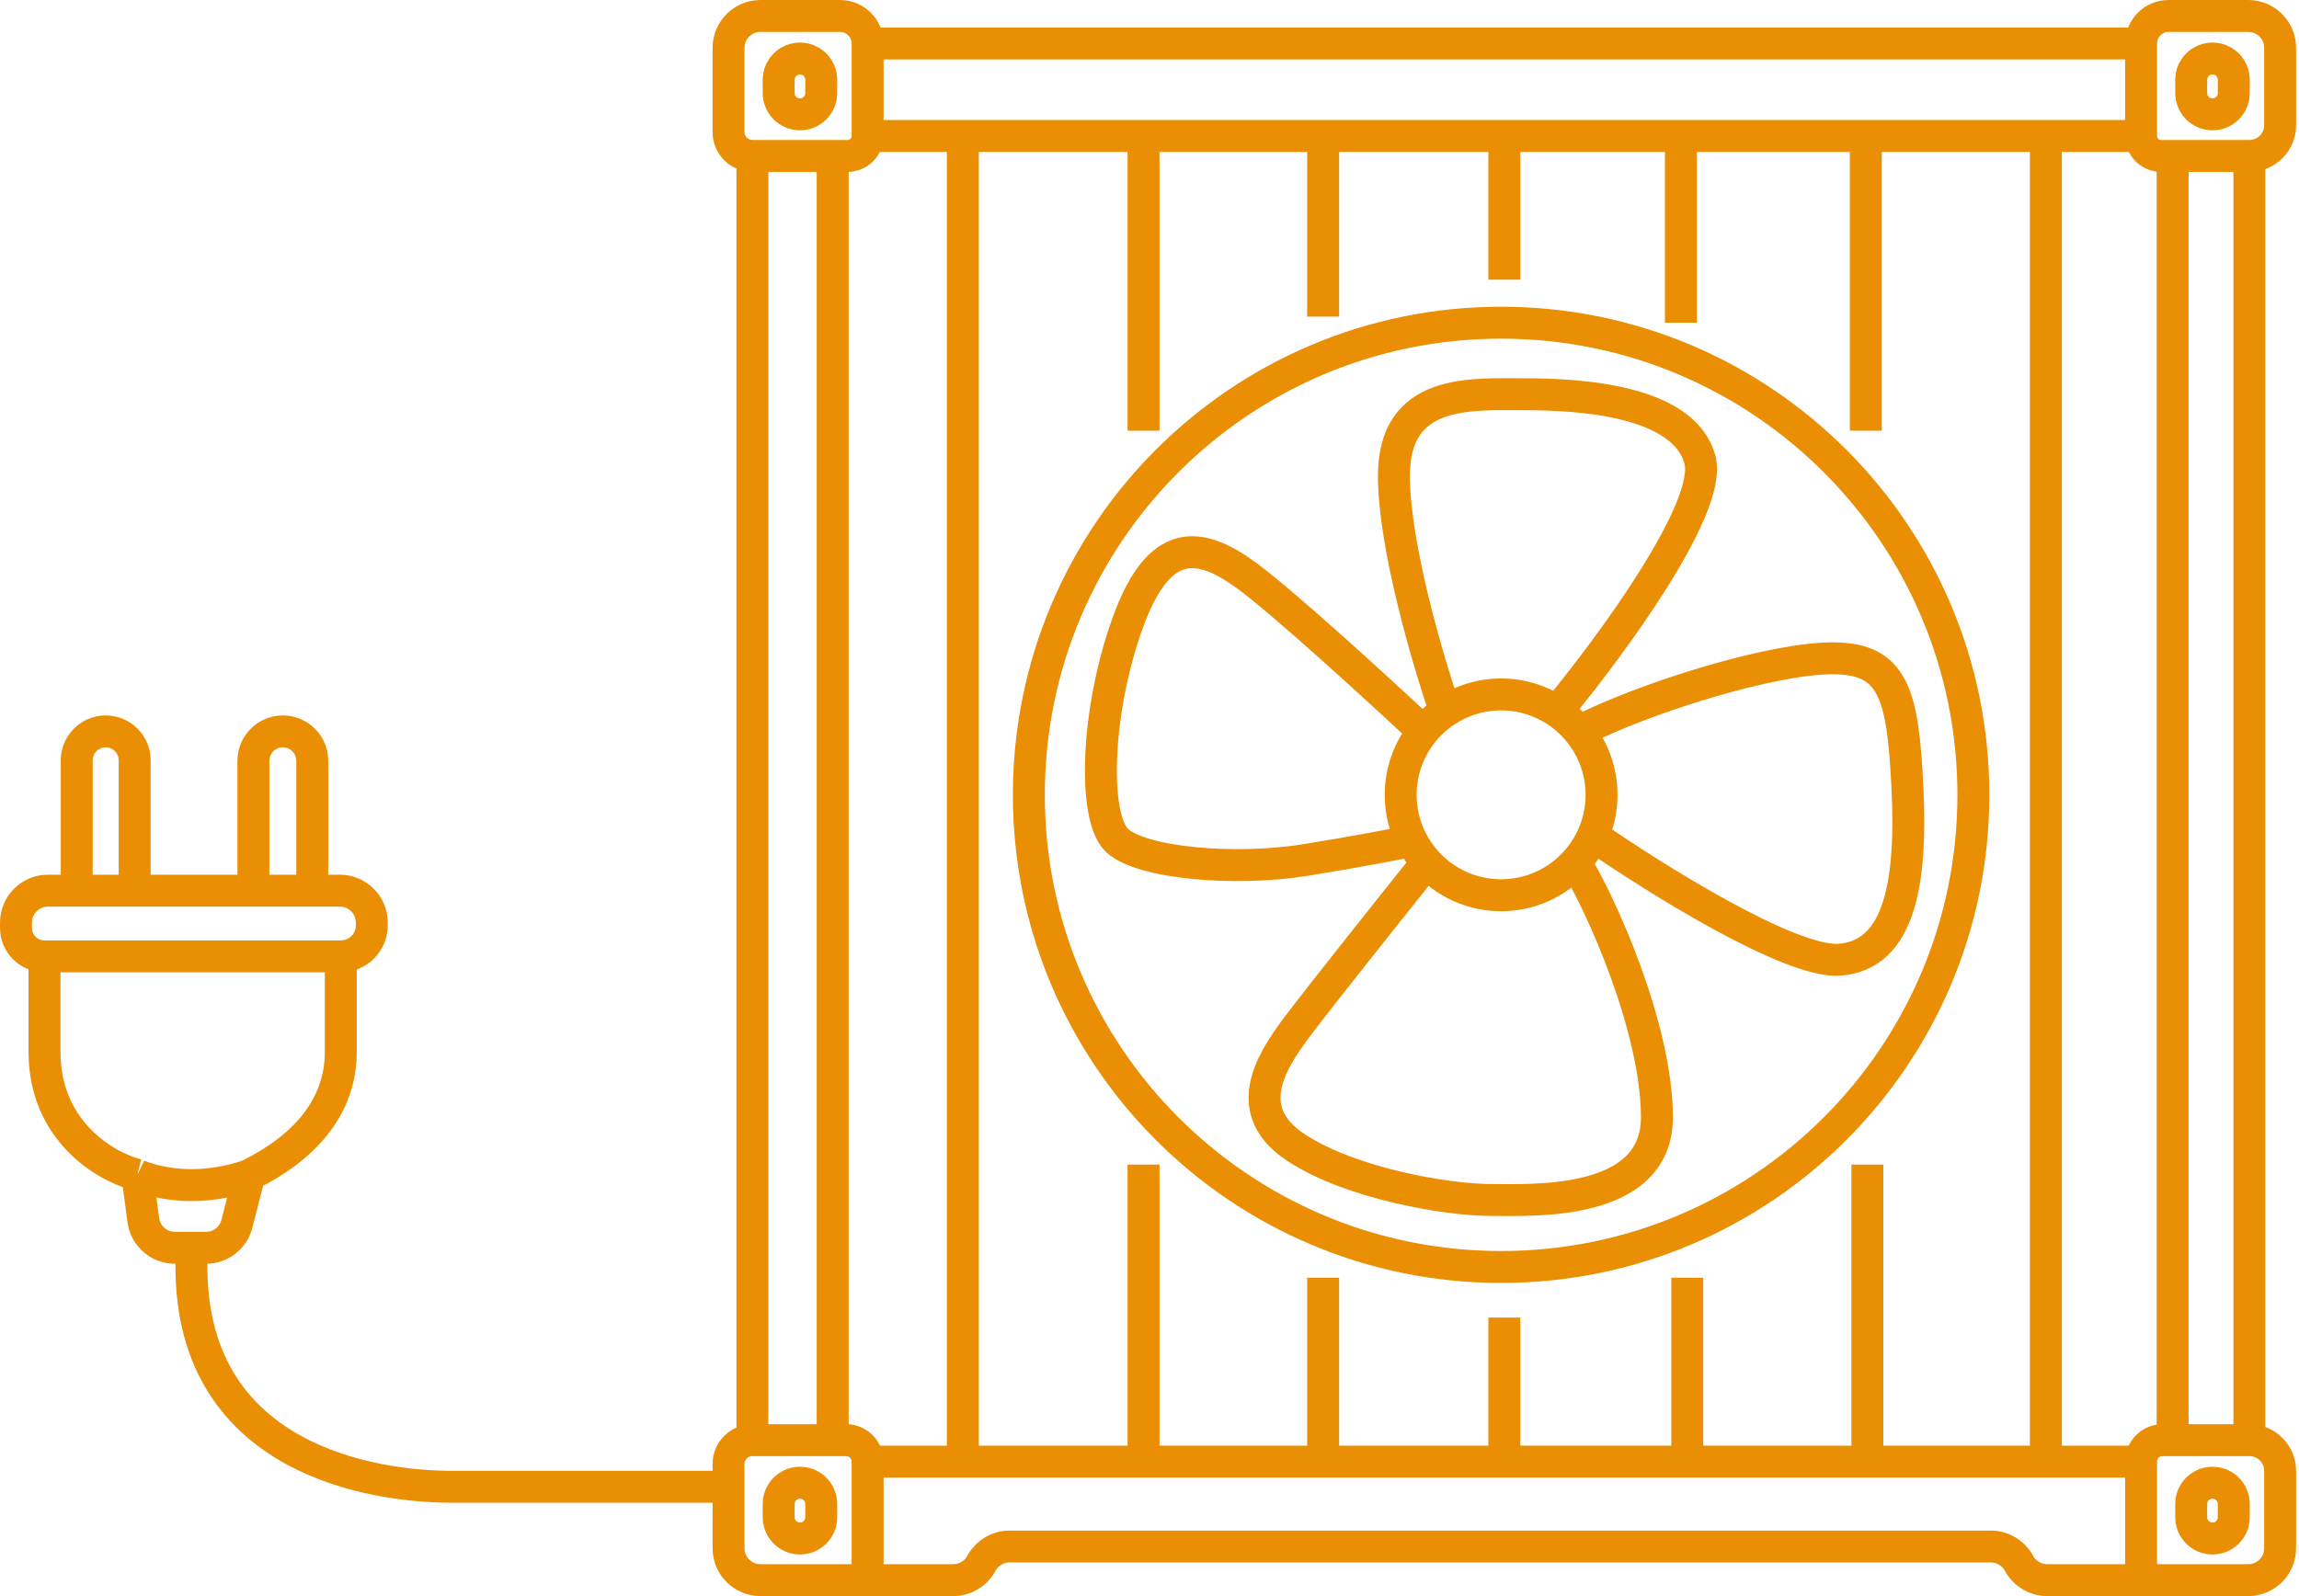 <svg width="144" height="100" viewBox="0 0 144 100" fill="none" xmlns="http://www.w3.org/2000/svg">
<path d="M54.344 99H47.633C46.528 99 45.633 98.105 45.633 97V91.725C45.633 90.899 46.302 90.23 47.128 90.23M54.344 99V91.573M54.344 99H59.708C60.422 99 61.083 98.619 61.44 98L61.5 97.895C61.858 97.276 62.518 96.895 63.233 96.895H93.967H124.701C125.415 96.895 126.076 97.276 126.433 97.895L126.493 98C126.851 98.619 127.511 99 128.225 99H134.108M134.108 99H140.818C141.923 99 142.818 98.105 142.818 97V92.157C142.818 91.093 141.956 90.23 140.892 90.23M134.108 99V91.573M140.892 9.77V90.23M140.892 9.77H136.085M140.892 9.77C141.956 9.77 142.818 8.907 142.818 7.843V3C142.818 1.895 141.923 1 140.818 1H135.833C134.88 1 134.108 1.773 134.108 2.726M140.892 90.23H136.085M136.085 90.23H135.451C134.709 90.23 134.108 90.831 134.108 91.573M136.085 90.23V9.77M136.085 9.77H135.36C134.668 9.77 134.108 9.209 134.108 8.518M134.108 2.726H54.344M134.108 2.726V8.518M54.344 2.726V8.518M54.344 2.726C54.344 1.773 53.571 1 52.618 1H47.633C46.528 1 45.633 1.895 45.633 3V8.275C45.633 9.101 46.302 9.77 47.128 9.77M54.344 8.518H60.308M54.344 8.518C54.344 9.209 53.783 9.77 53.091 9.77H52.155M134.108 8.518H128.145M52.155 9.77V90.23M52.155 9.77H47.128M52.155 90.23H53C53.742 90.23 54.344 90.831 54.344 91.573M52.155 90.23H47.128M47.128 90.23V9.77M134.108 91.573H128.145M54.344 91.573H60.308M97.519 44.568C96.519 43.899 95.317 43.508 94.023 43.508C92.73 43.508 91.528 43.899 90.528 44.568M97.519 44.568C100.837 40.572 107.276 31.828 106.48 28.818C105.486 25.055 98.883 24.7 95.475 24.7C92.067 24.7 87.31 24.345 87.31 29.812C87.31 34.186 89.456 41.472 90.528 44.568M97.519 44.568C98.039 44.916 98.505 45.34 98.9 45.824M90.528 44.568C90.008 44.916 89.542 45.34 89.147 45.824M89.147 45.824C88.263 46.908 87.733 48.291 87.733 49.799C87.733 50.835 87.983 51.812 88.427 52.674M89.147 45.824C86.429 43.28 80.409 37.764 78.081 36.06C75.169 33.93 72.614 33.516 70.626 39.042C68.638 44.568 68.424 51.254 69.987 52.674C71.549 54.094 77.371 54.591 81.772 53.881C85.294 53.313 87.676 52.84 88.427 52.674M88.427 52.674C88.683 53.17 89.002 53.628 89.375 54.037M89.375 54.037C90.525 55.298 92.182 56.089 94.023 56.089C95.865 56.089 97.522 55.298 98.672 54.037M89.375 54.037C87.219 56.73 82.568 62.571 81.204 64.389C79.501 66.661 77.725 69.643 81.204 71.915C84.683 74.187 90.718 75.181 93.345 75.181C95.972 75.181 103.782 75.607 103.782 69.998C103.782 64.389 100.236 56.535 98.672 54.037M98.672 54.037C99.124 53.541 99.498 52.973 99.774 52.352M99.774 52.352C100.121 51.572 100.314 50.708 100.314 49.799C100.314 48.291 99.784 46.908 98.9 45.824M99.774 52.352C103.643 55.039 112.146 60.356 115.213 60.129C119.047 59.845 119.757 55.166 119.473 49.337C119.189 43.508 118.621 41.243 114.787 41.243C110.953 41.243 102.963 43.732 98.9 45.824M94.226 8.518V17.522M94.226 8.518H82.877M94.226 8.518H105.285M82.877 8.518V19.837M82.877 8.518H71.626M71.626 8.518V26.985M71.626 8.518H60.308M60.308 8.518V91.573M60.308 91.573H71.626M71.626 91.573V72.965M71.626 91.573H82.877M82.877 91.573V80.052M82.877 91.573H94.226M94.226 91.573V82.547M94.226 91.573H105.685M105.685 91.573V80.052M105.685 91.573H116.965M116.965 91.573V72.965M116.965 91.573H128.145M128.145 91.573V8.518M128.145 8.518H116.865M116.865 8.518V26.985M116.865 8.518H105.285M105.285 20.218V8.518M45.633 93.15C24.42 93.15 32.986 93.15 28.285 93.15C23.584 93.15 11.99 91.583 11.99 79.362V78.179M11.99 78.179H12.901C13.815 78.179 14.612 77.56 14.838 76.675L15.624 73.611M11.99 78.179H10.959C9.955 78.179 9.107 77.435 8.976 76.441L8.602 73.611M15.624 73.611C15.101 73.825 13.643 74.252 11.99 74.252C10.336 74.252 9.042 73.825 8.602 73.611M15.624 73.611C19.025 71.927 21.346 69.392 21.346 65.898C21.346 63.102 21.346 60.747 21.346 59.919M8.602 73.611C6.663 73.126 2.787 70.904 2.787 65.898C2.787 63.227 2.787 60.799 2.787 59.919M2.787 59.919H21.346M2.787 59.919C1.801 59.919 1.001 59.119 1.001 58.133V57.803C1.001 56.698 1.896 55.803 3.001 55.803H4.806M21.346 59.919C22.418 59.919 23.288 59.049 23.288 57.977V57.803C23.288 56.698 22.392 55.803 21.288 55.803H19.56M19.56 55.803V47.669C19.56 46.65 18.735 45.824 17.716 45.824C16.697 45.824 15.872 46.65 15.872 47.669V55.803M19.56 55.803H15.872M15.872 55.803H8.436M8.436 55.803V47.639C8.436 46.637 7.624 45.824 6.621 45.824C5.619 45.824 4.806 46.637 4.806 47.639V55.803M8.436 55.803H4.806M94.023 20.218C77.686 20.218 64.443 33.462 64.443 49.799C64.443 66.136 77.686 79.379 94.023 79.379C110.36 79.379 123.604 66.136 123.604 49.799C123.604 33.462 110.36 20.218 94.023 20.218ZM137.248 94.23V95.059C137.248 95.796 137.845 96.393 138.581 96.393C139.318 96.393 139.915 95.796 139.915 95.059V94.23C139.915 93.493 139.318 92.896 138.581 92.896C137.845 92.896 137.248 93.493 137.248 94.23ZM50.107 96.393C49.37 96.393 48.773 95.796 48.773 95.059V94.23C48.773 93.493 49.37 92.896 50.107 92.896C50.843 92.896 51.44 93.493 51.44 94.23V95.059C51.44 95.796 50.843 96.393 50.107 96.393ZM48.773 5V5.83C48.773 6.566 49.37 7.163 50.107 7.163C50.843 7.163 51.44 6.566 51.44 5.83V5C51.44 4.264 50.843 3.667 50.107 3.667C49.37 3.667 48.773 4.264 48.773 5ZM137.248 5V5.83C137.248 6.566 137.845 7.163 138.581 7.163C139.318 7.163 139.915 6.566 139.915 5.83V5C139.915 4.264 139.318 3.667 138.581 3.667C137.845 3.667 137.248 4.264 137.248 5Z" stroke="#EA8E03" stroke-width="2"/>
</svg>
